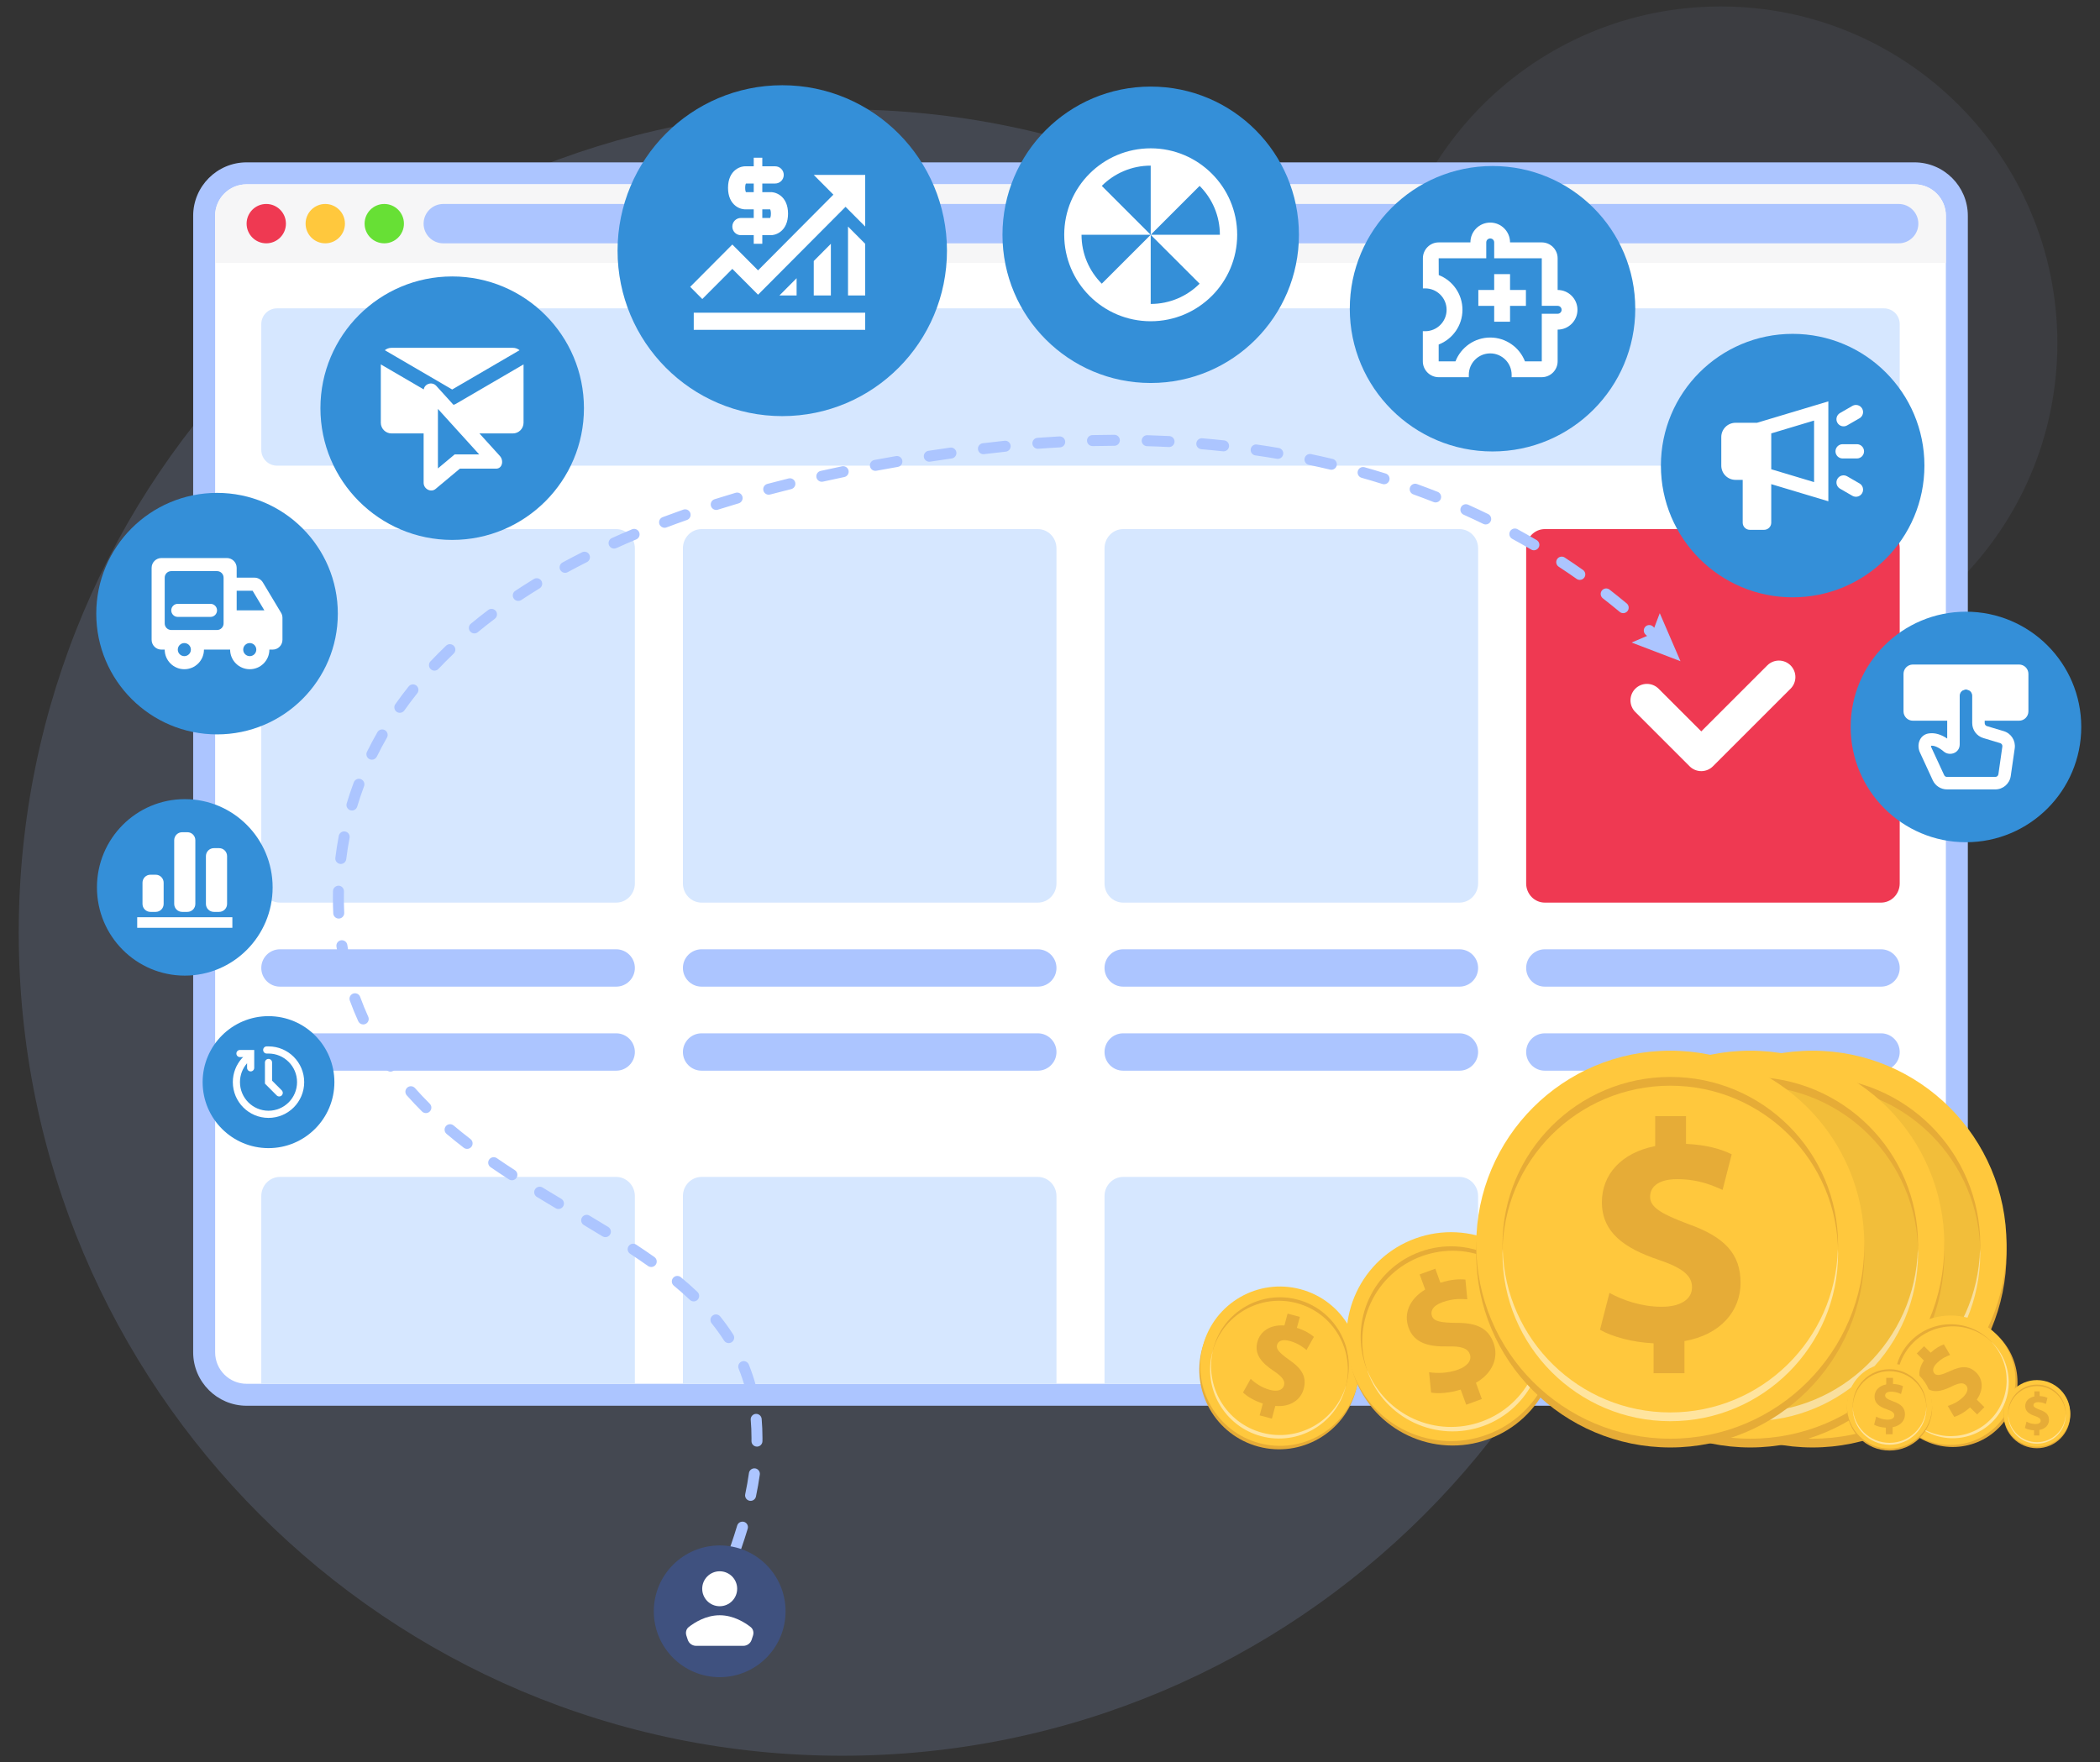 <?xml version="1.0" encoding="UTF-8"?> <!-- Generator: Adobe Illustrator 16.0.0, SVG Export Plug-In . SVG Version: 6.00 Build 0) --> <svg xmlns="http://www.w3.org/2000/svg" xmlns:xlink="http://www.w3.org/1999/xlink" id="Layer_1" x="0px" y="0px" width="560px" height="470px" viewBox="0 0 560 470" xml:space="preserve"><rect x="0" y="0" width="560" height="470" fill="#333333" stroke="none"/> <g> <path opacity="0.15" fill="#ACC5FF" d="M5,248.731C5,127.479,103.291,29.169,224.551,29.169 c121.257,0,219.551,98.31,219.551,219.563c0,121.252-98.294,219.549-219.551,219.549C103.291,468.28,5,369.983,5,248.731z"></path> <path opacity="0.07" fill="#ACC5FF" d="M369.047,91.513c0-49.589,40.199-89.793,89.793-89.793 c49.593,0,89.792,40.204,89.792,89.793c0,49.588-40.199,89.792-89.792,89.792C409.246,181.305,369.047,141.101,369.047,91.513z"></path> <g> <g> <g> <path fill="#FFFFFF" d="M65.762,372.005c-6.242,0-11.32-5.078-11.32-11.323V57.555c0-6.244,5.078-11.323,11.32-11.323h444.746 c6.242,0,11.32,5.079,11.32,11.323v303.127c0,6.245-5.078,11.323-11.32,11.323H65.762z"></path> <g> <path fill="#ACC5FF" d="M510.508,49.159c4.636,0,8.393,3.76,8.393,8.396v303.127c0,4.635-3.757,8.396-8.393,8.396H65.762 c-4.635,0-8.393-3.761-8.393-8.396V57.555c0-4.636,3.757-8.396,8.393-8.396H510.508L510.508,49.159z M510.508,43.303H65.762 c-7.856,0-14.249,6.394-14.249,14.252v303.127c0,7.857,6.392,14.251,14.249,14.251h444.746c7.858,0,14.249-6.394,14.249-14.251 V57.555C524.757,49.696,518.366,43.303,510.508,43.303L510.508,43.303z"></path> </g> </g> <g> <path fill="#F6F6F7" d="M57.369,57.555c0-4.636,3.757-8.396,8.393-8.396h444.746c4.636,0,8.393,3.76,8.393,8.396v12.587H57.369 V57.555z"></path> </g> <path fill="#EF3952" d="M71.003,54.403c2.899,0,5.244,2.351,5.244,5.25c0,2.894-2.345,5.244-5.244,5.244 c-2.896,0-5.241-2.351-5.241-5.244C65.762,56.754,68.106,54.403,71.003,54.403z"></path> <path fill="#FFC83D" d="M86.738,54.403c2.897,0,5.247,2.351,5.247,5.25c0,2.894-2.35,5.244-5.247,5.244 c-2.896,0-5.247-2.351-5.247-5.244C81.491,56.754,83.841,54.403,86.738,54.403z"></path> <path fill="#67E035" d="M102.473,54.403c2.894,0,5.244,2.351,5.244,5.25c0,2.894-2.351,5.244-5.244,5.244 c-2.899,0-5.247-2.351-5.247-5.244C97.226,56.754,99.574,54.403,102.473,54.403z"></path> <path fill="#ACC5FF" d="M112.961,59.653c0-2.899,2.35-5.25,5.244-5.25h388.108c2.899,0,5.247,2.351,5.247,5.25l0,0 c0,2.894-2.348,5.244-5.247,5.244H118.205C115.312,64.897,112.961,62.547,112.961,59.653L112.961,59.653z"></path> </g> <g> <g> <path fill="#D6E7FF" d="M74.651,141.119h89.664c2.748,0,4.981,2.294,4.981,5.121v89.381c0,2.828-2.233,5.119-4.981,5.119H74.651 c-2.75,0-4.975-2.291-4.975-5.119V146.24C69.676,143.413,71.901,141.119,74.651,141.119z"></path> <path fill="#ACC5FF" d="M74.651,253.192h89.664c2.748,0,4.981,2.23,4.981,4.98l0,0c0,2.751-2.233,4.981-4.981,4.981H74.651 c-2.75,0-4.975-2.23-4.975-4.981l0,0C69.676,255.423,71.901,253.192,74.651,253.192z"></path> <path fill="#ACC5FF" d="M74.651,275.604h89.664c2.748,0,4.981,2.233,4.981,4.984l0,0c0,2.751-2.233,4.979-4.981,4.979H74.651 c-2.75,0-4.975-2.228-4.975-4.979l0,0C69.676,277.837,71.901,275.604,74.651,275.604z"></path> </g> <g> <path fill="#D6E7FF" d="M187.087,141.119h89.659c2.751,0,4.98,2.294,4.98,5.121v89.381c0,2.828-2.229,5.119-4.98,5.119h-89.659 c-2.75,0-4.978-2.291-4.978-5.119V146.24C182.109,143.413,184.337,141.119,187.087,141.119z"></path> <path fill="#ACC5FF" d="M187.087,253.192h89.659c2.751,0,4.98,2.23,4.98,4.98l0,0c0,2.751-2.229,4.981-4.98,4.981h-89.659 c-2.75,0-4.978-2.23-4.978-4.981l0,0C182.109,255.423,184.337,253.192,187.087,253.192z"></path> <path fill="#ACC5FF" d="M187.087,275.604h89.659c2.751,0,4.98,2.233,4.98,4.984l0,0c0,2.751-2.229,4.979-4.98,4.979h-89.659 c-2.75,0-4.978-2.228-4.978-4.979l0,0C182.109,277.837,184.337,275.604,187.087,275.604z"></path> </g> <g> <path fill="#D6E7FF" d="M299.518,141.119h89.668c2.744,0,4.975,2.294,4.975,5.121v89.381c0,2.828-2.23,5.119-4.975,5.119 h-89.668c-2.753,0-4.978-2.291-4.978-5.119V146.24C294.54,143.413,296.765,141.119,299.518,141.119z"></path> <path fill="#ACC5FF" d="M299.518,253.192h89.668c2.744,0,4.975,2.23,4.975,4.98l0,0c0,2.751-2.23,4.981-4.975,4.981h-89.668 c-2.753,0-4.978-2.23-4.978-4.981l0,0C294.54,255.423,296.765,253.192,299.518,253.192z"></path> <path fill="#ACC5FF" d="M299.518,275.604h89.668c2.744,0,4.975,2.233,4.975,4.984l0,0c0,2.751-2.23,4.979-4.975,4.979h-89.668 c-2.753,0-4.978-2.228-4.978-4.979l0,0C294.54,277.837,296.765,275.604,299.518,275.604z"></path> </g> <g> <path fill="#EF3952" d="M411.951,141.119h89.661c2.748,0,4.979,2.294,4.979,5.121v89.381c0,2.828-2.23,5.119-4.979,5.119 h-89.661c-2.751,0-4.975-2.291-4.975-5.119V146.24C406.977,143.413,409.2,141.119,411.951,141.119z"></path> <path fill="#ACC5FF" d="M411.951,253.192h89.661c2.748,0,4.979,2.23,4.979,4.98l0,0c0,2.751-2.23,4.981-4.979,4.981h-89.661 c-2.751,0-4.975-2.23-4.975-4.981l0,0C406.977,255.423,409.2,253.192,411.951,253.192z"></path> <path fill="#ACC5FF" d="M411.951,275.604h89.661c2.748,0,4.979,2.233,4.979,4.984l0,0c0,2.751-2.23,4.979-4.979,4.979h-89.661 c-2.751,0-4.975-2.228-4.975-4.979l0,0C406.977,277.837,409.2,275.604,411.951,275.604z"></path> </g> <g> <path fill="#D6E7FF" d="M501.612,313.902h-89.661c-2.751,0-4.975,2.29-4.975,5.118v50.057h99.614v-50.057 C506.591,316.192,504.36,313.902,501.612,313.902z"></path> <path fill="#D6E7FF" d="M389.186,313.902h-89.668c-2.753,0-4.978,2.29-4.978,5.118v50.057h99.62v-50.057 C394.16,316.192,391.93,313.902,389.186,313.902z"></path> <path fill="#D6E7FF" d="M164.315,313.902H74.651c-2.75,0-4.975,2.29-4.975,5.118v50.057h99.62v-50.057 C169.296,316.192,167.063,313.902,164.315,313.902z"></path> <path fill="#D6E7FF" d="M276.746,313.902h-89.659c-2.75,0-4.978,2.29-4.978,5.118v50.057h99.617v-50.057 C281.727,316.192,279.497,313.902,276.746,313.902z"></path> </g> <path fill="#D6E7FF" d="M73.871,82.245h428.526c2.321,0,4.194,1.879,4.194,4.194v33.569c0,2.316-1.873,4.191-4.194,4.191H73.871 c-2.319,0-4.194-1.875-4.194-4.191V86.439C69.676,84.124,71.552,82.245,73.871,82.245z"></path> </g> </g> <g> <g> <path fill="#348FD8" d="M208.604,22.732c-24.262,0-43.92,19.756-43.92,44.126c0,24.371,19.658,44.126,43.92,44.126 s43.92-19.755,43.92-44.126C252.524,42.488,232.866,22.732,208.604,22.732L208.604,22.732z"></path> <path fill="#FFFFFF" d="M185,83.395h45.716v4.584H185V83.395z M210.143,56.982c0,2.287-0.792,3.9-2.059,4.853 c-0.581,0.438-1.164,0.654-1.607,0.769c-0.214,0.052-0.415,0.083-0.566,0.104c-0.074,0.012-0.143,0.012-0.206,0.017 c-0.023,0-0.046,0-0.077,0h-0.029h-0.014h-0.006h-0.003c0,0-0.003,0-0.003-2.302v2.302h-2.293v2.3h-2.285v-2.3h-3.428 c-1.258,0-2.279-1.029-2.279-2.302c0-1.264,1.021-2.29,2.279-2.29h3.428v-2.299h-2.282v-2.296c0,2.296-0.003,2.296-0.003,2.296 l0,0h-0.006h-0.025h-0.032c-0.017,0-0.048,0-0.08-0.003c-0.051-0.003-0.114-0.009-0.194-0.018 c-0.154-0.011-0.343-0.045-0.572-0.1c-0.44-0.111-1.024-0.332-1.604-0.77c-1.261-0.949-2.056-2.567-2.056-4.844 c0-2.287,0.795-3.905,2.056-4.854c0.58-0.44,1.164-0.655,1.604-0.772c0.229-0.052,0.417-0.083,0.572-0.1 c0.08-0.006,0.143-0.012,0.194-0.012c0.032,0,0.063-0.006,0.08-0.006h0.032h0.025h0.006l0,0c0,0,0.003,0,0.003,2.293v-2.293 h2.282V42.06h2.285v2.296h3.434c1.264,0,2.288,1.029,2.288,2.293c0,1.267-1.024,2.296-2.288,2.296h-3.434v2.3h2.293v2.293 c0-2.293,0.003-2.293,0.003-2.293h0.003h0.006h0.014h0.029c0.031,0,0.054,0.002,0.077,0.002c0.063,0.003,0.131,0.006,0.206,0.015 c0.152,0.012,0.352,0.055,0.566,0.101c0.443,0.117,1.026,0.337,1.607,0.769C209.351,53.082,210.143,54.698,210.143,56.982z M200.996,48.944h-2.073c-0.077,0.123-0.208,0.43-0.208,1.155c0,0.718,0.131,1.035,0.208,1.145h2.073V48.944z M205.573,56.982 c0-0.721-0.137-1.035-0.211-1.149h-2.082v2.299h2.082C205.436,58.015,205.573,57.703,205.573,56.982z M230.716,60.422V46.648H217 l5.238,5.268l-20.09,20.192l-6.86-6.891l-11.237,11.285l3.226,3.249l8.012-8.038l6.86,6.886l23.33-23.438L230.716,60.422z M226.138,78.8h4.578V65.023l-4.578-4.602V78.8z M217,78.8h4.566V65.023L217,69.615V78.8z M212.427,78.8v-4.596l-4.575,4.596 H212.427z"></path> </g> <g> <path fill="#348FD8" d="M306.855,23.093c-21.834,0-39.528,17.697-39.528,39.528s17.694,39.528,39.528,39.528 s39.527-17.697,39.527-39.528S328.689,23.093,306.855,23.093L306.855,23.093z"></path> <path fill="#FFFFFF" d="M323.159,46.32c-4.175-4.175-9.942-6.76-16.304-6.76c-12.736,0-23.062,10.325-23.062,23.061 c0,12.738,10.325,23.061,23.062,23.061c6.361,0,12.129-2.585,16.304-6.759l0.04-0.035c4.144-4.169,6.717-9.919,6.717-16.267 C329.916,56.248,327.331,50.489,323.159,46.32z M306.855,62.621l13.044,13.042c-3.334,3.34-7.952,5.404-13.044,5.404V62.621 l-13.045,13.042c-3.337-3.334-5.404-7.946-5.404-13.042H306.855l-13.045-13.042c3.337-3.339,7.952-5.403,13.045-5.403V62.621 l13.044-13.042c3.337,3.334,5.404,7.946,5.404,13.042H306.855z"></path> </g> <g> <path fill="#348FD8" d="M120.582,73.732c-19.407,0-35.136,15.732-35.136,35.136c0,19.404,15.729,35.137,35.136,35.137 s35.136-15.732,35.136-35.137C155.717,89.465,139.988,73.732,120.582,73.732L120.582,73.732z"></path> <path fill="#FFFFFF" d="M133.294,121.607l-16.951-18.687c-1.181-1.301-3.374-0.483-3.374,1.259v24.604 c0,1.649,1.996,2.696,3.237,1.584l6.422-5.367h9.662C133.958,125.001,134.401,122.828,133.294,121.607z M121.248,121.195 l-4.469,3.737v-15.872l11.003,12.135H121.248z M136.757,92.768c0.678,0,1.304,0.237,1.793,0.635l-17.968,10.482l-17.968-10.482 c0.489-0.397,1.115-0.635,1.793-0.635H136.757z M101.549,112.749V97.191l11.446,6.673c-0.023,0.104-0.026,0.206-0.026,0.315 v11.426h-8.563C102.831,115.605,101.549,114.327,101.549,112.749z M127.85,115.605h8.907c1.576,0,2.856-1.278,2.856-2.856V97.191 L121.54,107.73c-0.197,0.114-0.406,0.194-0.624,0.231L127.85,115.605z"></path> </g> <g> <path fill="#348FD8" d="M71.604,271.023c-9.705,0-17.568,7.88-17.568,17.597c0,9.722,7.863,17.603,17.568,17.603 c9.705,0,17.568-7.881,17.568-17.603C89.171,278.903,81.308,271.023,71.604,271.023L71.604,271.023z"></path> <path fill="#FFFFFF" d="M71.604,282.427c0.526,0,0.949,0.429,0.949,0.955v4.844l2.579,2.585c0.369,0.371,0.369,0.972,0,1.35 c-0.375,0.371-0.972,0.371-1.35,0l-3.131-3.14v-5.639C70.651,282.855,71.077,282.427,71.604,282.427z M71.123,279.087 c-0.526,0-0.949,0.429-0.949,0.955s0.423,0.955,0.949,0.955h0.48c4.203,0,7.611,3.414,7.611,7.623 c0,4.215-3.408,7.629-7.611,7.629c-4.204,0-7.612-3.414-7.612-7.629c0-1.928,0.709-3.688,1.893-5.032l0.005-0.006v1.229 c0,0.525,0.429,0.949,0.955,0.949c0.523,0,0.949-0.424,0.949-0.949v-4.77h-3.803c-0.532,0-0.955,0.429-0.955,0.955 s0.423,0.949,0.955,0.949h0.883l-0.317,0.269l-0.048,0.052c-1.507,1.687-2.422,3.917-2.422,6.354c0,5.267,4.26,9.539,9.516,9.539 c5.255,0,9.516-4.272,9.516-9.539c0-5.262-4.26-9.533-9.516-9.533H71.123z"></path> </g> <g> <path fill="#348FD8" d="M57.878,131.458c-17.788,0-32.208,14.422-32.208,32.208c0,17.785,14.42,32.208,32.208,32.208 s32.208-14.423,32.208-32.208C90.086,145.88,75.667,131.458,57.878,131.458L57.878,131.458z"></path> <path fill="#FFFFFF" d="M74.952,163.437l-4.855-8.098c-0.472-0.786-1.324-1.27-2.245-1.27h-4.738v-2.616 c0-1.444-1.172-2.616-2.619-2.616H43.05c-1.447,0-2.617,1.172-2.617,2.616v19.189c0,1.446,1.169,2.619,2.617,2.619h0.872 c0,2.888,2.345,5.232,5.232,5.232c2.891,0,5.235-2.345,5.235-5.232h6.977c0,2.888,2.345,5.232,5.236,5.232 c2.888,0,5.232-2.345,5.232-5.232h0.872c1.447,0,2.616-1.173,2.616-2.619v-5.862C75.323,164.306,75.195,163.837,74.952,163.437z M49.154,175.006c-0.963,0-1.744-0.783-1.744-1.744c0-0.964,0.781-1.747,1.744-1.747c0.967,0,1.747,0.783,1.747,1.747 C50.901,174.223,50.121,175.006,49.154,175.006z M59.623,166.282c0,0.963-0.781,1.747-1.744,1.747H45.666 c-0.964,0-1.744-0.784-1.744-1.747v-12.213c0-0.961,0.78-1.744,1.744-1.744h12.212c0.963,0,1.744,0.783,1.744,1.744V166.282z M66.603,175.006c-0.967,0-1.747-0.783-1.747-1.744c0-0.964,0.78-1.747,1.747-1.747c0.963,0,1.744,0.783,1.744,1.747 C68.347,174.223,67.566,175.006,66.603,175.006z M63.114,162.794v-5.236h4.246l3.14,5.236H63.114z M47.41,161.052 c-0.963,0-1.744,0.778-1.744,1.742c0,0.963,0.781,1.744,1.744,1.744h8.724c0.963,0,1.744-0.781,1.744-1.744 c0-0.964-0.781-1.742-1.744-1.742H47.41z"></path> </g> <g> <path fill="#348FD8" d="M398.006,44.281c-21.024,0-38.063,17.042-38.063,38.063c0,21.022,17.039,38.064,38.063,38.064 c21.025,0,38.064-17.042,38.064-38.064C436.07,61.323,419.031,44.281,398.006,44.281L398.006,44.281z"></path> <path fill="#FFFFFF" d="M397.395,63.599c0.592,0,1.055,0.464,1.055,1.053v4.231h12.69v12.69h4.229 c0.595,0,1.059,0.463,1.059,1.058c0,0.589-0.464,1.053-1.059,1.053h-4.229v12.689h-4.486c-1.436-3.7-5.056-6.348-9.259-6.348 c-4.212,0-7.829,2.647-9.265,6.348h-4.483V91.89c3.703-1.436,6.342-5.056,6.342-9.259c0-4.215-2.619-7.823-6.322-9.265 l-0.02-4.483h12.689v-4.231C396.336,64.063,396.8,63.599,397.395,63.599z M397.395,59.367c-2.923,0-5.287,2.367-5.287,5.284 h-8.461c-2.322,0-4.209,1.91-4.209,4.231v8.035h0.612c3.153,0,5.71,2.557,5.71,5.713c0,3.146-2.557,5.707-5.71,5.707h-0.632 v8.035c0,2.327,1.906,4.232,4.229,4.232h8.035v-0.635c0-3.151,2.556-5.714,5.713-5.714c3.148,0,5.71,2.563,5.71,5.714v0.635 h8.035c2.324,0,4.229-1.905,4.229-4.232v-8.458c2.917,0,5.287-2.367,5.287-5.284c0-2.916-2.37-5.29-5.287-5.29v-8.458 c0-2.321-1.904-4.231-4.229-4.231h-8.461C402.679,61.734,400.311,59.367,397.395,59.367z M402.679,73.115h-4.229v4.226h-4.229 v4.232h4.229v4.231h4.229v-4.231h4.231v-4.232h-4.231V73.115z"></path> </g> <g> <path fill="#348FD8" d="M478.043,89.045c-19.406,0-35.136,15.731-35.136,35.136c0,19.403,15.729,35.136,35.136,35.136 s35.136-15.732,35.136-35.136C513.179,104.776,497.449,89.045,478.043,89.045L478.043,89.045z"></path> <path fill="#FFFFFF" d="M468.527,112.763h-5.711c-2.102,0-3.806,1.704-3.806,3.807v7.611c0,2.104,1.704,3.809,3.806,3.809h1.904 v11.42c0,1.05,0.853,1.901,1.902,1.901h3.809c1.049,0,1.901-0.852,1.901-1.901V129.13l15.226,4.566v-26.644L468.527,112.763z M483.753,128.584l-11.42-3.429v-9.559l11.42-3.429V128.584z M489.463,120.378c0-1.053,0.85-1.904,1.901-1.904h3.807 c1.052,0,1.904,0.852,1.904,1.904c0,1.049-0.853,1.901-1.904,1.901h-3.807C490.313,122.279,489.463,121.427,489.463,120.378z M489.973,112.763c-0.526-0.912-0.212-2.072,0.694-2.599l3.3-1.904c0.906-0.526,2.073-0.215,2.599,0.697 c0.523,0.909,0.212,2.073-0.697,2.6l-3.297,1.901C491.662,113.984,490.498,113.675,489.973,112.763z M489.973,127.731 c0.525-0.909,1.689-1.221,2.599-0.694l3.297,1.901c0.909,0.526,1.221,1.692,0.697,2.603c-0.525,0.909-1.692,1.221-2.599,0.697 l-3.3-1.904C489.761,129.808,489.446,128.642,489.973,127.731z"></path> </g> <g> <path fill="#348FD8" d="M49.277,213.142c-12.938,0-23.424,10.533-23.424,23.535c0,13.001,10.485,23.535,23.424,23.535 s23.424-10.534,23.424-23.535C72.701,223.675,62.216,213.142,49.277,213.142L49.277,213.142z"></path> <path fill="#FFFFFF" d="M46.455,224.093c0-1.17,0.946-2.125,2.113-2.125h1.413c1.167,0,2.11,0.955,2.11,2.125v16.996 c0,1.178-0.943,2.124-2.11,2.124h-1.413c-1.167,0-2.113-0.946-2.113-2.124V224.093z M57.032,226.214 c-1.173,0-2.119,0.955-2.119,2.128v12.747c0,1.178,0.946,2.124,2.119,2.124h1.404c1.172,0,2.119-0.946,2.119-2.124v-12.747 c0-1.173-0.946-2.128-2.119-2.128H57.032z M40.11,233.303c-1.167,0-2.11,0.946-2.11,2.124v5.662c0,1.178,0.943,2.124,2.11,2.124 h1.413c1.167,0,2.116-0.946,2.116-2.124v-5.662c0-1.178-0.949-2.124-2.116-2.124H40.11z M61.964,244.637H36.587v2.825h25.377 V244.637z"></path> </g> <g> <path fill="#348FD8" d="M524.256,163.148c-16.981,0-30.744,13.765-30.744,30.743c0,16.979,13.763,30.744,30.744,30.744 c16.977,0,30.744-13.765,30.744-30.744C555,176.913,541.232,163.148,524.256,163.148L524.256,163.148z"></path> <g> <path fill="#FFFFFF" d="M507.604,179.735c0-1.381,1.114-2.496,2.496-2.496h28.313c1.378,0,2.496,1.115,2.496,2.496v9.993 c0,1.376-1.118,2.496-2.496,2.496h-9.808c-1.384,0-2.499-1.12-2.499-2.496v-3.978c0-1.021-0.83-1.853-1.851-1.853 s-1.85,0.832-1.85,1.853v3.978c0,1.376-1.118,2.496-2.499,2.496H510.1c-1.382,0-2.496-1.12-2.496-2.496V179.735z"></path> <path fill="#FFFFFF" d="M519.255,185.565c0-2.757,2.242-4.998,5.001-4.998c2.757,0,4.998,2.241,4.998,4.998v7.3 c0,0.372,0.24,0.692,0.592,0.801l4.484,1.341c1.976,0.592,3.219,2.542,2.931,4.584l-1.062,7.377 c-0.291,2.051-2.047,3.577-4.117,3.577h-12.884c-1.633,0-3.105-0.946-3.786-2.416l-3.432-7.438 c-0.42-0.921-0.509-2.001-0.174-2.962c0.346-1.01,1.195-1.922,2.521-2.11c1.725-0.252,3.357,0.314,4.927,1.361V185.565z M524.256,183.898c-0.921,0-1.667,0.752-1.667,1.667v12.976c0,2.322-2.676,3.203-4.209,1.937 c-1.575-1.308-2.647-1.647-3.442-1.582c-0.006,0.035-0.006,0.075-0.006,0.115c0.012,0.1,0.031,0.199,0.071,0.291l3.435,7.426 c0.137,0.301,0.429,0.489,0.761,0.489h12.884c0.415,0,0.767-0.309,0.823-0.721l1.053-7.38c0.06-0.406-0.188-0.795-0.58-0.915 l-4.492-1.353c-1.756-0.521-2.963-2.142-2.963-3.983v-7.3C525.923,184.65,525.177,183.898,524.256,183.898z"></path> </g> </g> </g> <g> <g> <path fill="#ACC5FF" d="M191.923,425.197c-0.194,0-0.392-0.037-0.581-0.119c-0.742-0.32-1.083-1.185-0.763-1.925 c0.389-0.9,0.766-1.793,1.132-2.677c0.311-0.746,1.17-1.109,1.913-0.792c0.748,0.31,1.103,1.167,0.792,1.913 c-0.372,0.896-0.755,1.805-1.149,2.717C193.028,424.866,192.489,425.197,191.923,425.197z"></path> </g> <g> <path fill="#ACC5FF" d="M196.189,414.32c-0.16,0-0.322-0.025-0.482-0.082c-0.763-0.267-1.167-1.099-0.9-1.862 c0.653-1.875,1.245-3.705,1.778-5.489c0.231-0.775,1.045-1.204,1.821-0.984c0.773,0.232,1.217,1.05,0.985,1.824 c-0.546,1.824-1.152,3.694-1.82,5.61C197.361,413.943,196.795,414.32,196.189,414.32z M200.158,400.299 c-0.1,0-0.203-0.009-0.303-0.032c-0.792-0.166-1.299-0.943-1.132-1.732c0.397-1.893,0.732-3.794,0.995-5.65 c0.115-0.798,0.838-1.341,1.656-1.243c0.801,0.114,1.358,0.854,1.244,1.655c-0.271,1.919-0.618,3.886-1.029,5.839 C201.441,399.826,200.835,400.299,200.158,400.299z M201.856,385.833c-0.006,0-0.009,0-0.015-0.003 c-0.809-0.006-1.458-0.663-1.45-1.473l0.006-0.838c0-1.639-0.069-3.263-0.206-4.832c-0.071-0.804,0.526-1.513,1.333-1.584 c0.784-0.061,1.516,0.522,1.584,1.332c0.143,1.65,0.218,3.362,0.218,5.084l-0.006,0.857 C203.312,385.181,202.657,385.833,201.856,385.833z M200.167,371.459c-0.649,0-1.241-0.432-1.416-1.087 c-0.482-1.807-1.081-3.6-1.781-5.33c-0.303-0.749,0.057-1.601,0.808-1.907c0.75-0.3,1.6,0.061,1.906,0.81 c0.747,1.842,1.384,3.749,1.898,5.673c0.209,0.78-0.257,1.584-1.038,1.793C200.418,371.441,200.289,371.459,200.167,371.459z M194.317,358.226c-0.483,0-0.956-0.24-1.235-0.678c-0.982-1.538-2.094-3.082-3.305-4.589c-0.507-0.633-0.406-1.553,0.225-2.06 c0.63-0.509,1.55-0.405,2.057,0.224c1.278,1.59,2.452,3.223,3.491,4.853c0.435,0.681,0.236,1.584-0.446,2.021 C194.859,358.151,194.588,358.226,194.317,358.226z M184.984,347.103c-0.361,0-0.725-0.135-1.008-0.403 c-1.337-1.27-2.781-2.545-4.292-3.794c-0.622-0.518-0.709-1.438-0.194-2.062c0.512-0.627,1.436-0.718,2.062-0.197 c1.563,1.292,3.057,2.616,4.44,3.932c0.586,0.555,0.611,1.483,0.053,2.07C185.758,346.951,185.372,347.103,184.984,347.103z M173.66,337.933c-0.292,0-0.588-0.089-0.845-0.269c-1.558-1.104-3.155-2.188-4.782-3.263c-0.675-0.446-0.861-1.353-0.416-2.027 c0.445-0.672,1.354-0.863,2.029-0.415c1.655,1.093,3.278,2.193,4.862,3.314c0.659,0.466,0.816,1.381,0.349,2.042 C174.571,337.718,174.119,337.933,173.66,337.933z M161.436,329.969c-0.26,0-0.524-0.068-0.763-0.214 c-1.645-1.007-3.307-2.013-4.984-3.017c-0.693-0.415-0.919-1.313-0.505-2.008c0.415-0.691,1.315-0.926,2.009-0.503 c1.686,1.01,3.357,2.016,5.01,3.028c0.689,0.423,0.906,1.324,0.483,2.013C162.41,329.721,161.93,329.969,161.436,329.969z M148.918,322.461c-0.256,0-0.515-0.066-0.75-0.209c-1.667-0.995-3.34-2.002-5.011-3.022c-0.689-0.42-0.908-1.324-0.486-2.013 c0.422-0.689,1.321-0.906,2.013-0.486c1.663,1.015,3.327,2.016,4.988,3.011c0.693,0.415,0.919,1.313,0.504,2.007 C149.901,322.206,149.416,322.461,148.918,322.461z M136.504,314.798c-0.273,0-0.548-0.075-0.793-0.235 c-1.643-1.063-3.274-2.145-4.891-3.256c-0.666-0.458-0.835-1.37-0.377-2.036c0.46-0.664,1.373-0.835,2.036-0.378 c1.594,1.096,3.203,2.165,4.822,3.211c0.679,0.44,0.874,1.348,0.435,2.024C137.455,314.563,136.984,314.798,136.504,314.798z M124.562,306.425c-0.312,0-0.626-0.1-0.892-0.303c-1.558-1.201-3.092-2.434-4.593-3.7c-0.618-0.521-0.696-1.443-0.176-2.062 c0.52-0.62,1.444-0.697,2.063-0.175c1.47,1.238,2.969,2.442,4.493,3.615c0.641,0.494,0.759,1.412,0.266,2.053 C125.435,306.228,125,306.425,124.562,306.425z M113.57,296.878c-0.373,0-0.746-0.144-1.032-0.426 c-1.396-1.39-2.752-2.819-4.064-4.301c-0.536-0.606-0.48-1.533,0.124-2.067c0.604-0.541,1.527-0.483,2.066,0.123 c1.272,1.436,2.586,2.825,3.939,4.169c0.573,0.569,0.576,1.498,0.006,2.07C114.322,296.734,113.946,296.878,113.57,296.878z M104.127,285.814c-0.458,0-0.908-0.214-1.194-0.614c-1.154-1.618-2.249-3.285-3.257-4.958c-0.417-0.692-0.194-1.59,0.498-2.008 c0.693-0.42,1.594-0.197,2.01,0.498c0.97,1.606,2.023,3.211,3.134,4.77c0.469,0.657,0.316,1.572-0.343,2.041 C104.718,285.727,104.42,285.814,104.127,285.814z M96.866,273.236c-0.558,0-1.089-0.32-1.333-0.857 c-0.807-1.776-1.562-3.623-2.245-5.496c-0.277-0.761,0.115-1.602,0.874-1.879c0.76-0.277,1.598,0.115,1.877,0.873 c0.658,1.804,1.385,3.585,2.159,5.289c0.334,0.738,0.009,1.604-0.728,1.938C97.273,273.193,97.067,273.236,96.866,273.236z M92.227,259.438c-0.67,0-1.275-0.464-1.427-1.145c-0.425-1.904-0.788-3.868-1.08-5.844c-0.119-0.801,0.435-1.545,1.235-1.664 c0.802-0.101,1.542,0.438,1.661,1.234c0.282,1.907,0.63,3.804,1.04,5.634c0.177,0.789-0.32,1.572-1.109,1.749 C92.439,259.426,92.333,259.438,92.227,259.438z M90.328,244.994c-0.778,0-1.426-0.611-1.461-1.397 c-0.06-1.321-0.091-2.674-0.091-4.052c0-0.618,0.006-1.244,0.019-1.879c0.017-0.807,0.706-1.43,1.494-1.433 c0.809,0.017,1.45,0.687,1.434,1.495c-0.013,0.612-0.019,1.216-0.019,1.816c0,1.332,0.032,2.639,0.089,3.92 c0.036,0.807-0.589,1.492-1.397,1.526C90.372,244.994,90.351,244.994,90.328,244.994z M90.881,230.435 c-0.059,0-0.119-0.003-0.179-0.012c-0.802-0.097-1.374-0.826-1.275-1.63c0.237-1.955,0.546-3.929,0.915-5.858 c0.151-0.795,0.92-1.318,1.713-1.164c0.794,0.151,1.315,0.918,1.164,1.713c-0.357,1.867-0.655,3.771-0.886,5.664 C92.242,229.892,91.612,230.435,90.881,230.435z M93.854,216.175c-0.139,0-0.279-0.02-0.419-0.06 c-0.775-0.231-1.215-1.05-0.983-1.824c0.563-1.885,1.198-3.777,1.887-5.622c0.283-0.758,1.126-1.141,1.883-0.86 c0.758,0.283,1.142,1.127,0.859,1.885c-0.68,1.826-1.287,3.64-1.824,5.438C95.066,215.767,94.484,216.175,93.854,216.175z M99.17,202.625c-0.217,0-0.438-0.049-0.645-0.152c-0.727-0.357-1.024-1.235-0.668-1.958c0.856-1.739,1.783-3.48,2.785-5.228 c0.402-0.7,1.295-0.946,1.999-0.54c0.701,0.403,0.944,1.298,0.541,1.999c-0.971,1.689-1.869,3.379-2.696,5.061 C100.23,202.324,99.711,202.625,99.17,202.625z M106.619,190.117c-0.292,0-0.586-0.087-0.844-0.269 c-0.66-0.466-0.817-1.38-0.35-2.04c1.115-1.578,2.299-3.153,3.553-4.725c0.506-0.633,1.425-0.735,2.058-0.23 c0.632,0.503,0.735,1.425,0.23,2.058c-1.217,1.525-2.366,3.055-3.45,4.588C107.531,189.901,107.078,190.117,106.619,190.117z M115.855,178.869c-0.362,0-0.722-0.133-1.005-0.4c-0.587-0.555-0.614-1.481-0.059-2.069c1.324-1.402,2.712-2.796,4.162-4.183 c0.586-0.561,1.513-0.538,2.07,0.046c0.559,0.584,0.538,1.511-0.046,2.069c-1.416,1.353-2.767,2.713-4.059,4.078 C116.631,178.715,116.244,178.869,115.855,178.869z M126.5,168.937c-0.422,0-0.841-0.182-1.129-0.531 c-0.516-0.622-0.428-1.546,0.196-2.061c1.484-1.227,3.024-2.444,4.621-3.652c0.645-0.489,1.562-0.36,2.052,0.284 c0.487,0.645,0.36,1.563-0.285,2.052c-1.563,1.182-3.071,2.372-4.523,3.572C127.16,168.827,126.828,168.937,126.5,168.937z M432.856,163.535c-0.332,0-0.663-0.111-0.938-0.339c-1.489-1.242-2.993-2.451-4.506-3.628c-0.638-0.496-0.752-1.417-0.255-2.055 c0.495-0.639,1.413-0.754,2.057-0.256c1.535,1.196,3.062,2.426,4.58,3.688c0.621,0.518,0.703,1.441,0.187,2.062 C433.691,163.355,433.273,163.535,432.856,163.535z M138.207,160.277c-0.475,0-0.939-0.23-1.221-0.653 c-0.448-0.674-0.265-1.583,0.409-2.03c1.604-1.065,3.258-2.119,4.962-3.161c0.69-0.42,1.59-0.204,2.013,0.486 c0.422,0.688,0.204,1.591-0.486,2.013c-1.673,1.022-3.295,2.056-4.868,3.102C138.766,160.198,138.485,160.277,138.207,160.277z M421.284,154.669c-0.291,0-0.586-0.086-0.844-0.268c-1.587-1.117-3.179-2.2-4.783-3.251c-0.675-0.443-0.863-1.352-0.421-2.027 c0.44-0.678,1.353-0.865,2.027-0.421c1.627,1.068,3.249,2.169,4.864,3.306c0.66,0.465,0.817,1.378,0.354,2.039 C422.196,154.453,421.745,154.669,421.284,154.669z M150.693,152.78c-0.519,0-1.022-0.276-1.288-0.766 c-0.386-0.71-0.123-1.598,0.588-1.985c1.689-0.919,3.425-1.827,5.204-2.724c0.722-0.361,1.604-0.074,1.967,0.649 c0.363,0.722,0.073,1.603-0.649,1.967c-1.753,0.882-3.46,1.775-5.124,2.681C151.169,152.723,150.93,152.78,150.693,152.78z M409.035,146.771c-0.255,0-0.51-0.063-0.741-0.201c-1.678-0.985-3.354-1.938-5.038-2.857c-0.709-0.388-0.969-1.277-0.58-1.987 c0.389-0.712,1.283-0.971,1.987-0.581c1.707,0.936,3.411,1.901,5.112,2.901c0.697,0.408,0.933,1.307,0.523,2.003 C410.024,146.513,409.535,146.771,409.035,146.771z M163.75,146.316c-0.559,0-1.092-0.32-1.337-0.862 c-0.332-0.737-0.003-1.604,0.733-1.938c1.754-0.789,3.547-1.569,5.383-2.339c0.744-0.314,1.605,0.04,1.916,0.784 c0.313,0.744-0.038,1.603-0.784,1.915c-1.812,0.761-3.58,1.53-5.313,2.311C164.154,146.274,163.95,146.316,163.75,146.316z M177.22,140.765c-0.592,0-1.149-0.361-1.37-0.947c-0.286-0.757,0.097-1.602,0.854-1.886c1.802-0.68,3.637-1.347,5.509-2.006 c0.766-0.272,1.598,0.133,1.867,0.895c0.269,0.764-0.133,1.599-0.895,1.867c-1.852,0.65-3.667,1.313-5.449,1.983 C177.566,140.734,177.392,140.765,177.22,140.765z M396.188,139.88c-0.217,0-0.435-0.047-0.641-0.147 c-1.744-0.851-3.494-1.667-5.244-2.453c-0.737-0.33-1.066-1.196-0.734-1.935c0.329-0.737,1.198-1.066,1.936-0.736 c1.778,0.798,3.552,1.629,5.324,2.491c0.727,0.354,1.029,1.23,0.675,1.957C397.251,139.577,396.729,139.88,396.188,139.88z M190.994,136.009c-0.622,0-1.198-0.399-1.396-1.022c-0.245-0.772,0.183-1.595,0.954-1.837c1.837-0.581,3.704-1.151,5.603-1.712 c0.789-0.23,1.592,0.218,1.818,0.989c0.229,0.776-0.214,1.59-0.989,1.818c-1.881,0.555-3.731,1.12-5.549,1.694 C191.288,135.987,191.139,136.009,190.994,136.009z M382.837,134.008c-0.18,0-0.36-0.032-0.537-0.102 c-1.808-0.713-3.611-1.395-5.419-2.047c-0.76-0.274-1.155-1.113-0.88-1.874c0.277-0.761,1.112-1.154,1.875-0.88 c1.83,0.661,3.663,1.354,5.499,2.076c0.752,0.298,1.121,1.146,0.823,1.898C383.973,133.656,383.421,134.008,382.837,134.008z M204.993,131.945c-0.649,0-1.241-0.432-1.416-1.088c-0.209-0.781,0.257-1.583,1.038-1.792c1.861-0.494,3.751-0.98,5.673-1.455 c0.784-0.203,1.578,0.286,1.773,1.069c0.194,0.785-0.286,1.578-1.069,1.772c-1.905,0.473-3.777,0.952-5.622,1.444 C205.245,131.93,205.116,131.945,204.993,131.945z M369.087,129.157c-0.146,0-0.292-0.021-0.438-0.067 c-1.854-0.58-3.706-1.129-5.554-1.649c-0.777-0.221-1.232-1.028-1.012-1.808c0.22-0.777,1.015-1.236,1.807-1.012 c1.876,0.528,3.752,1.086,5.634,1.676c0.771,0.241,1.2,1.062,0.96,1.834C370.287,128.757,369.71,129.157,369.087,129.157z M219.152,128.494c-0.672,0-1.278-0.464-1.43-1.146c-0.174-0.789,0.323-1.571,1.112-1.747c1.879-0.42,3.786-0.831,5.719-1.232 c0.778-0.151,1.564,0.342,1.73,1.136c0.166,0.792-0.343,1.566-1.135,1.732c-1.916,0.398-3.812,0.807-5.679,1.221 C219.364,128.482,219.255,128.494,219.152,128.494z M233.432,125.58c-0.689,0-1.307-0.491-1.435-1.196 c-0.149-0.795,0.375-1.559,1.169-1.707c1.898-0.354,3.817-0.696,5.759-1.031c0.803-0.137,1.555,0.397,1.692,1.194 c0.137,0.798-0.397,1.554-1.195,1.691c-1.93,0.331-3.837,0.675-5.719,1.024C233.612,125.571,233.521,125.58,233.432,125.58z M355.024,125.293c-0.111,0-0.227-0.013-0.341-0.04c-1.89-0.45-3.777-0.872-5.652-1.267c-0.792-0.166-1.299-0.942-1.133-1.734 c0.166-0.788,0.933-1.306,1.733-1.131c1.904,0.4,3.813,0.828,5.732,1.284c0.786,0.187,1.272,0.976,1.084,1.763 C356.288,124.841,355.688,125.293,355.024,125.293z M247.806,123.146c-0.709,0-1.333-0.518-1.444-1.242 c-0.123-0.8,0.426-1.546,1.224-1.669c1.907-0.293,3.837-0.577,5.787-0.854c0.787-0.116,1.542,0.443,1.656,1.243 c0.114,0.801-0.443,1.542-1.244,1.656c-1.938,0.274-3.857,0.559-5.753,0.849C247.955,123.14,247.881,123.146,247.806,123.146z M340.738,122.384c-0.082,0-0.165-0.008-0.248-0.021c-1.922-0.328-3.832-0.628-5.728-0.902c-0.801-0.114-1.355-0.858-1.241-1.657 c0.114-0.804,0.869-1.377,1.658-1.239c1.925,0.277,3.857,0.58,5.802,0.913c0.798,0.136,1.333,0.893,1.198,1.688 C342.057,121.88,341.437,122.384,340.738,122.384z M262.249,121.137c-0.727,0-1.358-0.543-1.45-1.285 c-0.1-0.802,0.473-1.533,1.272-1.632c1.854-0.229,3.798-0.451,5.825-0.663c0.78-0.089,1.523,0.496,1.606,1.303 c0.086,0.805-0.497,1.523-1.304,1.608c-2.004,0.212-3.932,0.432-5.768,0.657C262.369,121.134,262.309,121.137,262.249,121.137z M326.29,120.378c-0.054,0-0.105-0.003-0.16-0.009c-1.941-0.209-3.865-0.394-5.772-0.555c-0.807-0.067-1.404-0.775-1.336-1.581 c0.069-0.807,0.784-1.41,1.582-1.336c1.93,0.162,3.877,0.349,5.841,0.561c0.804,0.086,1.385,0.808,1.299,1.613 C327.663,119.821,327.028,120.378,326.29,120.378z M276.764,119.698c-0.758,0-1.398-0.586-1.459-1.354 c-0.06-0.807,0.547-1.51,1.353-1.57c1.896-0.143,3.849-0.27,5.856-0.379c0.832-0.025,1.498,0.578,1.538,1.385 c0.043,0.808-0.575,1.496-1.384,1.541c-1.984,0.105-3.915,0.232-5.793,0.373C276.838,119.697,276.801,119.698,276.764,119.698z M311.748,119.232c-0.023,0-0.049,0-0.075-0.001c-1.958-0.101-3.892-0.177-5.799-0.229c-0.809-0.022-1.446-0.697-1.424-1.505 c0.023-0.794,0.675-1.423,1.464-1.423c0.015,0,0.029,0,0.04,0c1.931,0.056,3.887,0.132,5.868,0.231 c0.806,0.042,1.43,0.729,1.387,1.537C313.169,118.625,312.522,119.232,311.748,119.232z M291.332,118.975 c-0.792,0-1.444-0.632-1.465-1.428c-0.02-0.81,0.621-1.479,1.43-1.5c1.919-0.046,3.875-0.074,5.865-0.08h0.003 c0.806,0,1.461,0.652,1.464,1.46c0.003,0.81-0.652,1.466-1.461,1.468c-1.968,0.006-3.9,0.035-5.802,0.08 C291.354,118.975,291.343,118.975,291.332,118.975z"></path> </g> <g> <path fill="#ACC5FF" d="M441.946,171.639c-0.363,0-0.727-0.133-1.01-0.403c-0.706-0.67-1.412-1.335-2.121-1.991 c-0.595-0.549-0.632-1.476-0.083-2.068c0.549-0.591,1.479-0.629,2.067-0.082c0.721,0.665,1.438,1.339,2.155,2.021 c0.587,0.556,0.609,1.482,0.052,2.068C442.721,171.486,442.332,171.639,441.946,171.639z"></path> </g> <g> <circle fill="#FFFFFF" cx="191.977" cy="423.421" r="5.504"></circle> <path fill="#ACC5FF" d="M197.696,425.912c1.373-3.153-0.074-6.836-3.228-8.209c-3.151-1.372-6.834,0.074-8.207,3.226 c-1.375,3.154,0.074,6.837,3.226,8.209C192.638,430.511,196.32,429.063,197.696,425.912 C199.068,422.759,196.32,429.063,197.696,425.912z M187.603,421.515c1.052-2.413,3.869-3.52,6.282-2.471 c2.414,1.053,3.52,3.869,2.468,6.282c-1.049,2.414-3.869,3.521-6.279,2.471C187.66,426.745,186.55,423.928,187.603,421.515 C188.654,419.102,186.55,423.928,187.603,421.515z"></path> </g> <g> <polygon fill="#ACC5FF" points="435.101,171.372 440.514,169.053 442.604,163.546 448.128,176.354 "></polygon> </g> </g> <g> <circle fill="#3F517F" cx="191.917" cy="429.759" r="17.568"></circle> <path fill="#FFFFFF" d="M196.578,423.748c0,2.57-2.084,4.658-4.661,4.658s-4.661-2.088-4.661-4.658 c0-2.576,2.084-4.664,4.661-4.664S196.578,421.172,196.578,423.748z M183.659,433.959c1.533-1.201,4.578-3.146,8.258-3.146 c3.68,0,6.726,1.944,8.258,3.146c0.678,0.537,0.892,1.446,0.624,2.276l-0.369,1.126c-0.309,0.955-1.207,1.607-2.213,1.607h-12.599 c-1.003,0-1.904-0.652-2.213-1.607l-0.369-1.126C182.767,435.405,182.981,434.496,183.659,433.959z"></path> </g> <g> <g> <path fill="#E6AC37" d="M431.584,334.31c0-28.573,23.161-51.743,51.746-51.743c28.579,0,51.743,23.17,51.743,51.743 c0,28.579-23.164,51.749-51.743,51.749C454.745,386.059,431.584,362.889,431.584,334.31z"></path> <path fill="#FFC83D" d="M431.584,331.977c0-28.576,23.161-51.746,51.746-51.746c28.579,0,51.743,23.17,51.743,51.746 s-23.164,51.746-51.743,51.746C454.745,383.723,431.584,360.553,431.584,331.977z"></path> <path fill="#E6AC37" d="M438.587,331.977c0-24.711,20.029-44.743,44.743-44.743c24.708,0,44.74,20.032,44.74,44.743 s-20.032,44.74-44.74,44.74C458.616,376.717,438.587,356.688,438.587,331.977z"></path> <path fill="#F2BE3A" d="M438.587,334.31c0-24.708,20.029-44.74,44.743-44.74c24.708,0,44.74,20.032,44.74,44.74 c0,24.711-20.032,44.743-44.74,44.743C458.616,379.053,438.587,359.021,438.587,334.31z"></path> <path opacity="0.5" fill="#FFFFFF" d="M483.33,376.717c-24.319,0-44.061-19.406-44.687-43.57 c-0.012,0.389-0.057,0.771-0.057,1.163c0,24.711,20.029,44.743,44.743,44.743c24.708,0,44.74-20.032,44.74-44.743 c0-0.392-0.049-0.774-0.057-1.163C527.387,357.311,507.644,376.717,483.33,376.717z"></path> <path fill="#E6AC37" d="M478.872,366.258v-7.98c-5.627-0.255-11.095-1.765-14.288-3.614l2.524-9.831 c3.528,1.934,8.487,3.7,13.954,3.7c4.783,0,8.063-1.85,8.063-5.213c0-3.19-2.69-5.204-8.904-7.312 c-8.995-3.021-15.129-7.223-15.129-15.374c0-7.395,5.21-13.19,14.202-14.958v-7.98h8.232v7.395 c5.627,0.252,9.413,1.427,12.184,2.776l-2.431,9.49c-2.189-0.924-6.053-2.856-12.104-2.856c-5.467,0-7.229,2.354-7.229,4.707 c0,2.773,2.942,4.537,10.085,7.226c9.997,3.525,14.037,8.148,14.037,15.712c0,7.478-5.302,13.862-14.96,15.543v8.57H478.872z"></path> </g> <g> <path fill="#E6AC37" d="M414.994,334.31c0-28.573,23.163-51.743,51.743-51.743c28.582,0,51.748,23.17,51.748,51.743 c0,28.579-23.166,51.749-51.748,51.749C438.157,386.059,414.994,362.889,414.994,334.31z"></path> <path fill="#FFC83D" d="M414.994,331.977c0-28.576,23.163-51.746,51.743-51.746c28.582,0,51.748,23.17,51.748,51.746 s-23.166,51.746-51.748,51.746C438.157,383.723,414.994,360.553,414.994,331.977z"></path> <circle fill="#E6AC37" cx="466.738" cy="331.977" r="44.742"></circle> <circle fill="#F2BE3A" cx="466.738" cy="334.31" r="44.742"></circle> <path opacity="0.5" fill="#FFFFFF" d="M466.737,376.717c-24.313,0-44.058-19.406-44.681-43.57 c-0.015,0.389-0.061,0.771-0.061,1.163c0,24.711,20.03,44.743,44.741,44.743c24.71,0,44.743-20.032,44.743-44.743 c0-0.392-0.049-0.774-0.058-1.163C510.794,357.311,491.059,376.717,466.737,376.717z"></path> <path fill="#E6AC37" d="M462.282,366.258v-7.98c-5.625-0.255-11.092-1.765-14.285-3.614l2.527-9.831 c3.525,1.934,8.48,3.7,13.948,3.7c4.786,0,8.063-1.85,8.063-5.213c0-3.19-2.688-5.204-8.904-7.312 c-8.993-3.021-15.126-7.223-15.126-15.374c0-7.395,5.207-13.19,14.202-14.958v-7.98h8.232v7.395 c5.627,0.252,9.413,1.427,12.181,2.776l-2.431,9.49c-2.19-0.924-6.053-2.856-12.104-2.856c-5.464,0-7.226,2.354-7.226,4.707 c0,2.773,2.942,4.537,10.082,7.226c9.999,3.525,14.037,8.148,14.037,15.712c0,7.478-5.299,13.862-14.958,15.543v8.57H462.282z"></path> </g> <g> <path fill="#E6AC37" d="M320.543,359.81c3.039-11.335,14.686-18.063,26.021-15.026c11.334,3.037,18.063,14.691,15.025,26.021 c-3.036,11.338-14.688,18.06-26.022,15.023C324.231,382.79,317.504,371.142,320.543,359.81z"></path> <path fill="#FFC83D" d="M320.792,358.881c3.039-11.335,14.688-18.058,26.021-15.023c11.337,3.039,18.06,14.688,15.02,26.023 c-3.033,11.328-14.68,18.06-26.018,15.02C324.483,381.864,317.755,370.215,320.792,358.881z"></path> <path fill="#E6AC37" d="M323.568,359.63c2.628-9.803,12.701-15.618,22.497-12.993c9.8,2.628,15.615,12.701,12.993,22.497 c-2.631,9.802-12.701,15.618-22.5,12.99C326.76,379.499,320.946,369.423,323.568,359.63z"></path> <path fill="#FFC83D" d="M323.322,360.55c2.625-9.796,12.701-15.614,22.498-12.989c9.799,2.627,15.611,12.701,12.986,22.5 c-2.627,9.799-12.698,15.615-22.497,12.99C326.511,380.423,320.697,370.353,323.322,360.55z"></path> <path opacity="0.5" fill="#FFFFFF" d="M336.559,382.124c-9.642-2.588-15.409-12.378-13.091-22.028 c-0.045,0.154-0.103,0.3-0.146,0.454c-2.625,9.803,3.188,19.873,12.987,22.501c9.799,2.625,19.87-3.191,22.497-12.99 c0.043-0.157,0.066-0.314,0.104-0.469C356.091,379.11,346.203,384.706,336.559,382.124z"></path> <path fill="#E6AC37" d="M335.906,377.501l0.847-3.163c-2.21-0.697-4.215-1.879-5.284-2.95l2.044-3.635 c1.192,1.144,2.975,2.37,5.145,2.954c1.898,0.506,3.392,0.12,3.751-1.213c0.338-1.267-0.518-2.351-2.753-3.846 c-3.248-2.156-5.232-4.472-4.366-7.706c0.783-2.931,3.465-4.678,7.217-4.421l0.85-3.165l3.271,0.875l-0.789,2.931 c2.205,0.704,3.58,1.567,4.535,2.396l-1.973,3.503c-0.767-0.595-2.097-1.773-4.495-2.416c-2.168-0.578-3.117,0.165-3.368,1.101 c-0.292,1.098,0.688,2.11,3.228,3.935c3.598,2.462,4.707,4.724,3.9,7.72c-0.792,2.972-3.574,4.938-7.583,4.578l-0.912,3.397 L335.906,377.501z"></path> </g> <g> <path fill="#E6AC37" d="M361.189,367.21c-5.259-14.454,2.192-30.438,16.646-35.699c14.454-5.268,30.436,2.19,35.699,16.647 c5.262,14.451-2.19,30.435-16.646,35.699C382.432,389.118,366.447,381.664,361.189,367.21z"></path> <path fill="#FFC83D" d="M360.757,366.026c-5.264-14.454,2.19-30.436,16.65-35.702c14.457-5.256,30.436,2.195,35.696,16.649 c5.262,14.454-2.188,30.438-16.647,35.699C382.002,387.94,366.019,380.482,360.757,366.026z"></path> <path fill="#E6AC37" d="M364.303,364.736c-4.549-12.498,1.893-26.32,14.392-30.867c12.495-4.546,26.317,1.898,30.869,14.397 c4.547,12.498-1.898,26.314-14.396,30.864C382.672,383.68,368.853,377.231,364.303,364.736z"></path> <path fill="#FFC83D" d="M364.729,365.92c-4.543-12.498,1.899-26.32,14.395-30.869c12.495-4.547,26.317,1.898,30.867,14.394 c4.546,12.498-1.896,26.317-14.392,30.867C383.101,384.863,369.278,378.418,364.729,365.92z"></path> <path opacity="0.5" fill="#FFFFFF" d="M395.167,379.131c-12.298,4.48-25.857-1.707-30.624-13.814 c0.068,0.197,0.114,0.403,0.186,0.604c4.55,12.498,18.372,18.943,30.87,14.392c12.495-4.55,18.938-18.369,14.392-30.867 c-0.072-0.2-0.172-0.38-0.24-0.58C413.879,361.205,407.468,374.655,395.167,379.131z"></path> <path fill="#E6AC37" d="M390.986,374.661l-1.467-4.037c-2.896,0.909-5.938,1.155-7.892,0.801l-0.538-5.434 c2.142,0.323,4.979,0.307,7.743-0.7c2.422-0.878,3.737-2.422,3.12-4.123c-0.589-1.613-2.325-2.136-5.848-2.056 c-5.106,0.126-8.987-0.869-10.482-4.993c-1.361-3.739,0.2-7.629,4.424-10.182l-1.473-4.035l4.175-1.516l1.357,3.74 c2.892-0.906,5.024-1.009,6.671-0.84l0.512,5.252c-1.267-0.065-3.579-0.331-6.645,0.783c-2.763,1.007-3.217,2.52-2.782,3.706 c0.509,1.404,2.321,1.753,6.425,1.805c5.713-0.058,8.602,1.535,9.996,5.358c1.382,3.785-0.128,7.989-4.703,10.619l1.578,4.329 L390.986,374.661z"></path> </g> <g> <path fill="#E6AC37" d="M508.535,380.881c-6.742-6.743-6.742-17.672,0-24.411c6.742-6.742,17.668-6.742,24.41,0 c6.743,6.737,6.746,17.665,0,24.411C526.203,387.626,515.274,387.623,508.535,380.881z"></path> <path fill="#FFC83D" d="M507.983,380.328c-6.745-6.739-6.748-17.668,0-24.407c6.739-6.745,17.671-6.745,24.407,0 c6.745,6.739,6.745,17.665,0,24.407C525.651,387.068,514.723,387.068,507.983,380.328z"></path> <path fill="#E6AC37" d="M509.633,378.676c-5.83-5.827-5.83-15.277,0-21.107c5.834-5.828,15.286-5.828,21.108,0 c5.83,5.83,5.83,15.28,0,21.107C524.911,384.509,515.458,384.509,509.633,378.676z"></path> <circle fill="#FFC83D" cx="520.739" cy="368.675" r="14.926"></circle> <path opacity="0.5" fill="#FFFFFF" d="M530.741,378.676c-5.733,5.736-14.969,5.816-20.816,0.263 c0.092,0.092,0.172,0.197,0.261,0.292c5.827,5.827,15.277,5.827,21.107-0.003c5.83-5.827,5.83-15.277,0-21.107 c-0.089-0.095-0.194-0.169-0.292-0.264C536.552,363.707,536.479,372.942,530.741,378.676z"></path> <path fill="#E6AC37" d="M527.224,377.261l-1.887-1.885c-1.384,1.27-3.025,2.205-4.218,2.52l-1.727-2.917 c1.289-0.375,2.873-1.127,4.169-2.416c1.126-1.13,1.467-2.339,0.672-3.134c-0.755-0.752-1.867-0.589-3.823,0.377 c-2.834,1.407-5.272,1.867-7.197-0.06c-1.747-1.738-1.887-4.335-0.177-6.874l-1.888-1.885l1.944-1.941l1.744,1.741 c1.387-1.264,2.563-1.881,3.526-2.216l1.664,2.812c-0.729,0.3-2.099,0.757-3.526,2.179c-1.289,1.292-1.152,2.262-0.589,2.819 c0.646,0.651,1.756,0.374,4.078-0.675c3.19-1.527,5.235-1.388,7.02,0.392c1.764,1.767,2.021,4.521,0.134,7.197l2.024,2.019 L527.224,377.261z"></path> </g> <g> <path fill="#E6AC37" d="M534.301,377.375c-0.003-4.907,3.978-8.882,8.885-8.882c4.909,0,8.884,3.975,8.884,8.885 c0,4.903-3.975,8.884-8.882,8.884C538.278,386.262,534.298,382.281,534.301,377.375z"></path> <path fill="#FFC83D" d="M534.298,376.975c0.003-4.904,3.98-8.887,8.888-8.887c4.909,0,8.884,3.982,8.881,8.887 c0.003,4.906-3.972,8.884-8.881,8.884C538.278,385.858,534.301,381.881,534.298,376.975z"></path> <path fill="#E6AC37" d="M535.505,376.975c0-4.243,3.434-7.681,7.681-7.678c4.246,0,7.683,3.438,7.683,7.678 s-3.439,7.683-7.681,7.683C538.938,384.657,535.505,381.215,535.505,376.975z"></path> <path fill="#FFC83D" d="M535.505,377.375c0-4.24,3.437-7.681,7.681-7.684c4.246,0.003,7.683,3.443,7.683,7.684 c0,4.246-3.437,7.683-7.683,7.68C538.938,385.055,535.505,381.618,535.505,377.375z"></path> <path opacity="0.5" fill="#FFFFFF" d="M543.188,384.657c-4.177,0-7.568-3.337-7.677-7.485c-0.003,0.074-0.006,0.137-0.006,0.203 c0,4.243,3.434,7.68,7.681,7.68c4.246,0.003,7.683-3.434,7.683-7.68c0-0.068-0.009-0.132-0.015-0.203 C550.745,381.32,547.359,384.657,543.188,384.657z"></path> <path fill="#E6AC37" d="M542.416,382.862v-1.373c-0.961-0.043-1.901-0.303-2.447-0.62l0.432-1.688 c0.603,0.332,1.455,0.635,2.396,0.635c0.824,0,1.384-0.317,1.384-0.892c0-0.549-0.463-0.898-1.529-1.256 c-1.544-0.521-2.594-1.24-2.594-2.642c-0.003-1.27,0.89-2.262,2.437-2.568l-0.003-1.369h1.415l0.003,1.267 c0.964,0.049,1.613,0.249,2.088,0.475l-0.418,1.633c-0.374-0.157-1.038-0.489-2.073-0.489c-0.94,0-1.246,0.403-1.246,0.81 c0,0.472,0.509,0.777,1.732,1.238c1.716,0.606,2.408,1.401,2.408,2.696c0,1.284-0.901,2.379-2.565,2.668v1.476H542.416z"></path> </g> <g> <path fill="#E6AC37" d="M492.525,375.524c-0.003-6.271,5.081-11.352,11.352-11.352c6.276,0,11.36,5.081,11.36,11.354 c0,6.268-5.084,11.354-11.354,11.354C497.606,386.882,492.522,381.795,492.525,375.524z"></path> <path fill="#FFC83D" d="M492.522,375.013c0.003-6.271,5.084-11.354,11.354-11.354c6.276,0,11.36,5.084,11.357,11.354 c0.003,6.273-5.081,11.354-11.357,11.354C497.606,386.367,492.525,381.286,492.522,375.013z"></path> <path fill="#E6AC37" d="M494.062,375.013c0-5.421,4.392-9.819,9.815-9.819c5.428,0,9.825,4.398,9.825,9.819 c-0.006,5.422-4.4,9.816-9.819,9.816C498.453,384.829,494.062,380.435,494.062,375.013z"></path> <path fill="#FFC83D" d="M494.062,375.524c0-5.421,4.395-9.815,9.815-9.815c5.428,0,9.825,4.395,9.819,9.815 c0.006,5.422-4.392,9.819-9.819,9.816C498.453,385.341,494.062,380.946,494.062,375.524z"></path> <path opacity="0.5" fill="#FFFFFF" d="M503.883,384.829c-5.341,0-9.673-4.258-9.813-9.556c-0.003,0.08-0.008,0.168-0.008,0.251 c0,5.422,4.392,9.816,9.815,9.816c5.428,0.003,9.825-4.395,9.819-9.816c0.006-0.085-0.006-0.171-0.015-0.254 C513.542,380.571,509.216,384.829,503.883,384.829z"></path> <path fill="#E6AC37" d="M502.896,382.536v-1.753c-1.232-0.052-2.431-0.386-3.128-0.789l0.549-2.162 c0.777,0.426,1.864,0.813,3.065,0.813c1.052,0,1.767-0.403,1.767-1.144c0-0.698-0.589-1.142-1.95-1.602 c-1.979-0.666-3.319-1.587-3.319-3.38c0-1.618,1.138-2.888,3.114-3.279v-1.753h1.807l0.003,1.624 c1.232,0.057,2.067,0.312,2.668,0.609l-0.532,2.081c-0.478-0.197-1.329-0.626-2.656-0.626c-1.195,0-1.584,0.515-1.584,1.035 c0,0.605,0.644,0.992,2.213,1.584c2.19,0.774,3.077,1.79,3.077,3.448c0,1.645-1.158,3.042-3.28,3.408v1.885H502.896z"></path> </g> <g> <path fill="#E6AC37" d="M393.663,334.31c0-28.573,23.163-51.743,51.749-51.743c28.582,0,51.743,23.17,51.743,51.743 c0,28.579-23.161,51.749-51.743,51.749C416.826,386.059,393.663,362.889,393.663,334.31z"></path> <path fill="#FFC83D" d="M393.663,331.977c0-28.576,23.163-51.746,51.749-51.746c28.582,0,51.743,23.17,51.743,51.746 s-23.161,51.746-51.743,51.746C416.826,383.723,393.663,360.553,393.663,331.977z"></path> <path fill="#E6AC37" d="M400.665,331.977c0-24.711,20.033-44.743,44.747-44.743c24.707,0,44.74,20.032,44.74,44.743 s-20.033,44.74-44.74,44.74C420.698,376.717,400.665,356.688,400.665,331.977z"></path> <path fill="#FFC83D" d="M400.665,334.31c0-24.708,20.033-44.74,44.747-44.74c24.707,0,44.74,20.032,44.74,44.74 c0,24.711-20.033,44.743-44.74,44.743C420.698,379.053,400.665,359.021,400.665,334.31z"></path> <path opacity="0.5" fill="#FFFFFF" d="M445.412,376.717c-24.319,0-44.063-19.406-44.687-43.57 c-0.012,0.389-0.061,0.771-0.061,1.163c0,24.711,20.033,44.743,44.747,44.743c24.707,0,44.74-20.032,44.74-44.743 c0-0.392-0.049-0.774-0.061-1.163C489.466,357.311,469.725,376.717,445.412,376.717z"></path> <path fill="#E6AC37" d="M440.954,366.258v-7.98c-5.627-0.255-11.089-1.765-14.285-3.614l2.521-9.831 c3.525,1.934,8.486,3.7,13.954,3.7c4.783,0,8.063-1.85,8.063-5.213c0-3.19-2.691-5.204-8.907-7.312 c-8.993-3.021-15.129-7.223-15.129-15.374c0-7.395,5.213-13.19,14.208-14.958v-7.98h8.227v7.395 c5.63,0.252,9.416,1.427,12.187,2.776l-2.434,9.49c-2.188-0.924-6.05-2.856-12.101-2.856c-5.461,0-7.229,2.354-7.229,4.707 c0,2.773,2.942,4.537,10.085,7.226c9.999,3.525,14.037,8.148,14.037,15.712c0,7.478-5.302,13.862-14.963,15.543v8.57H440.954z"></path> </g> </g> <path fill="#FFFFFF" d="M453.673,205.673L453.673,205.673c-1.161,0-2.282-0.464-3.105-1.287L436.082,189.9 c-1.716-1.716-1.716-4.498,0-6.211c1.715-1.715,4.494-1.715,6.21,0l11.381,11.381l17.602-17.597c1.716-1.716,4.495-1.716,6.211,0 s1.716,4.495,0,6.21l-20.708,20.702C455.954,205.209,454.839,205.673,453.673,205.673z"></path> </g> </svg> 